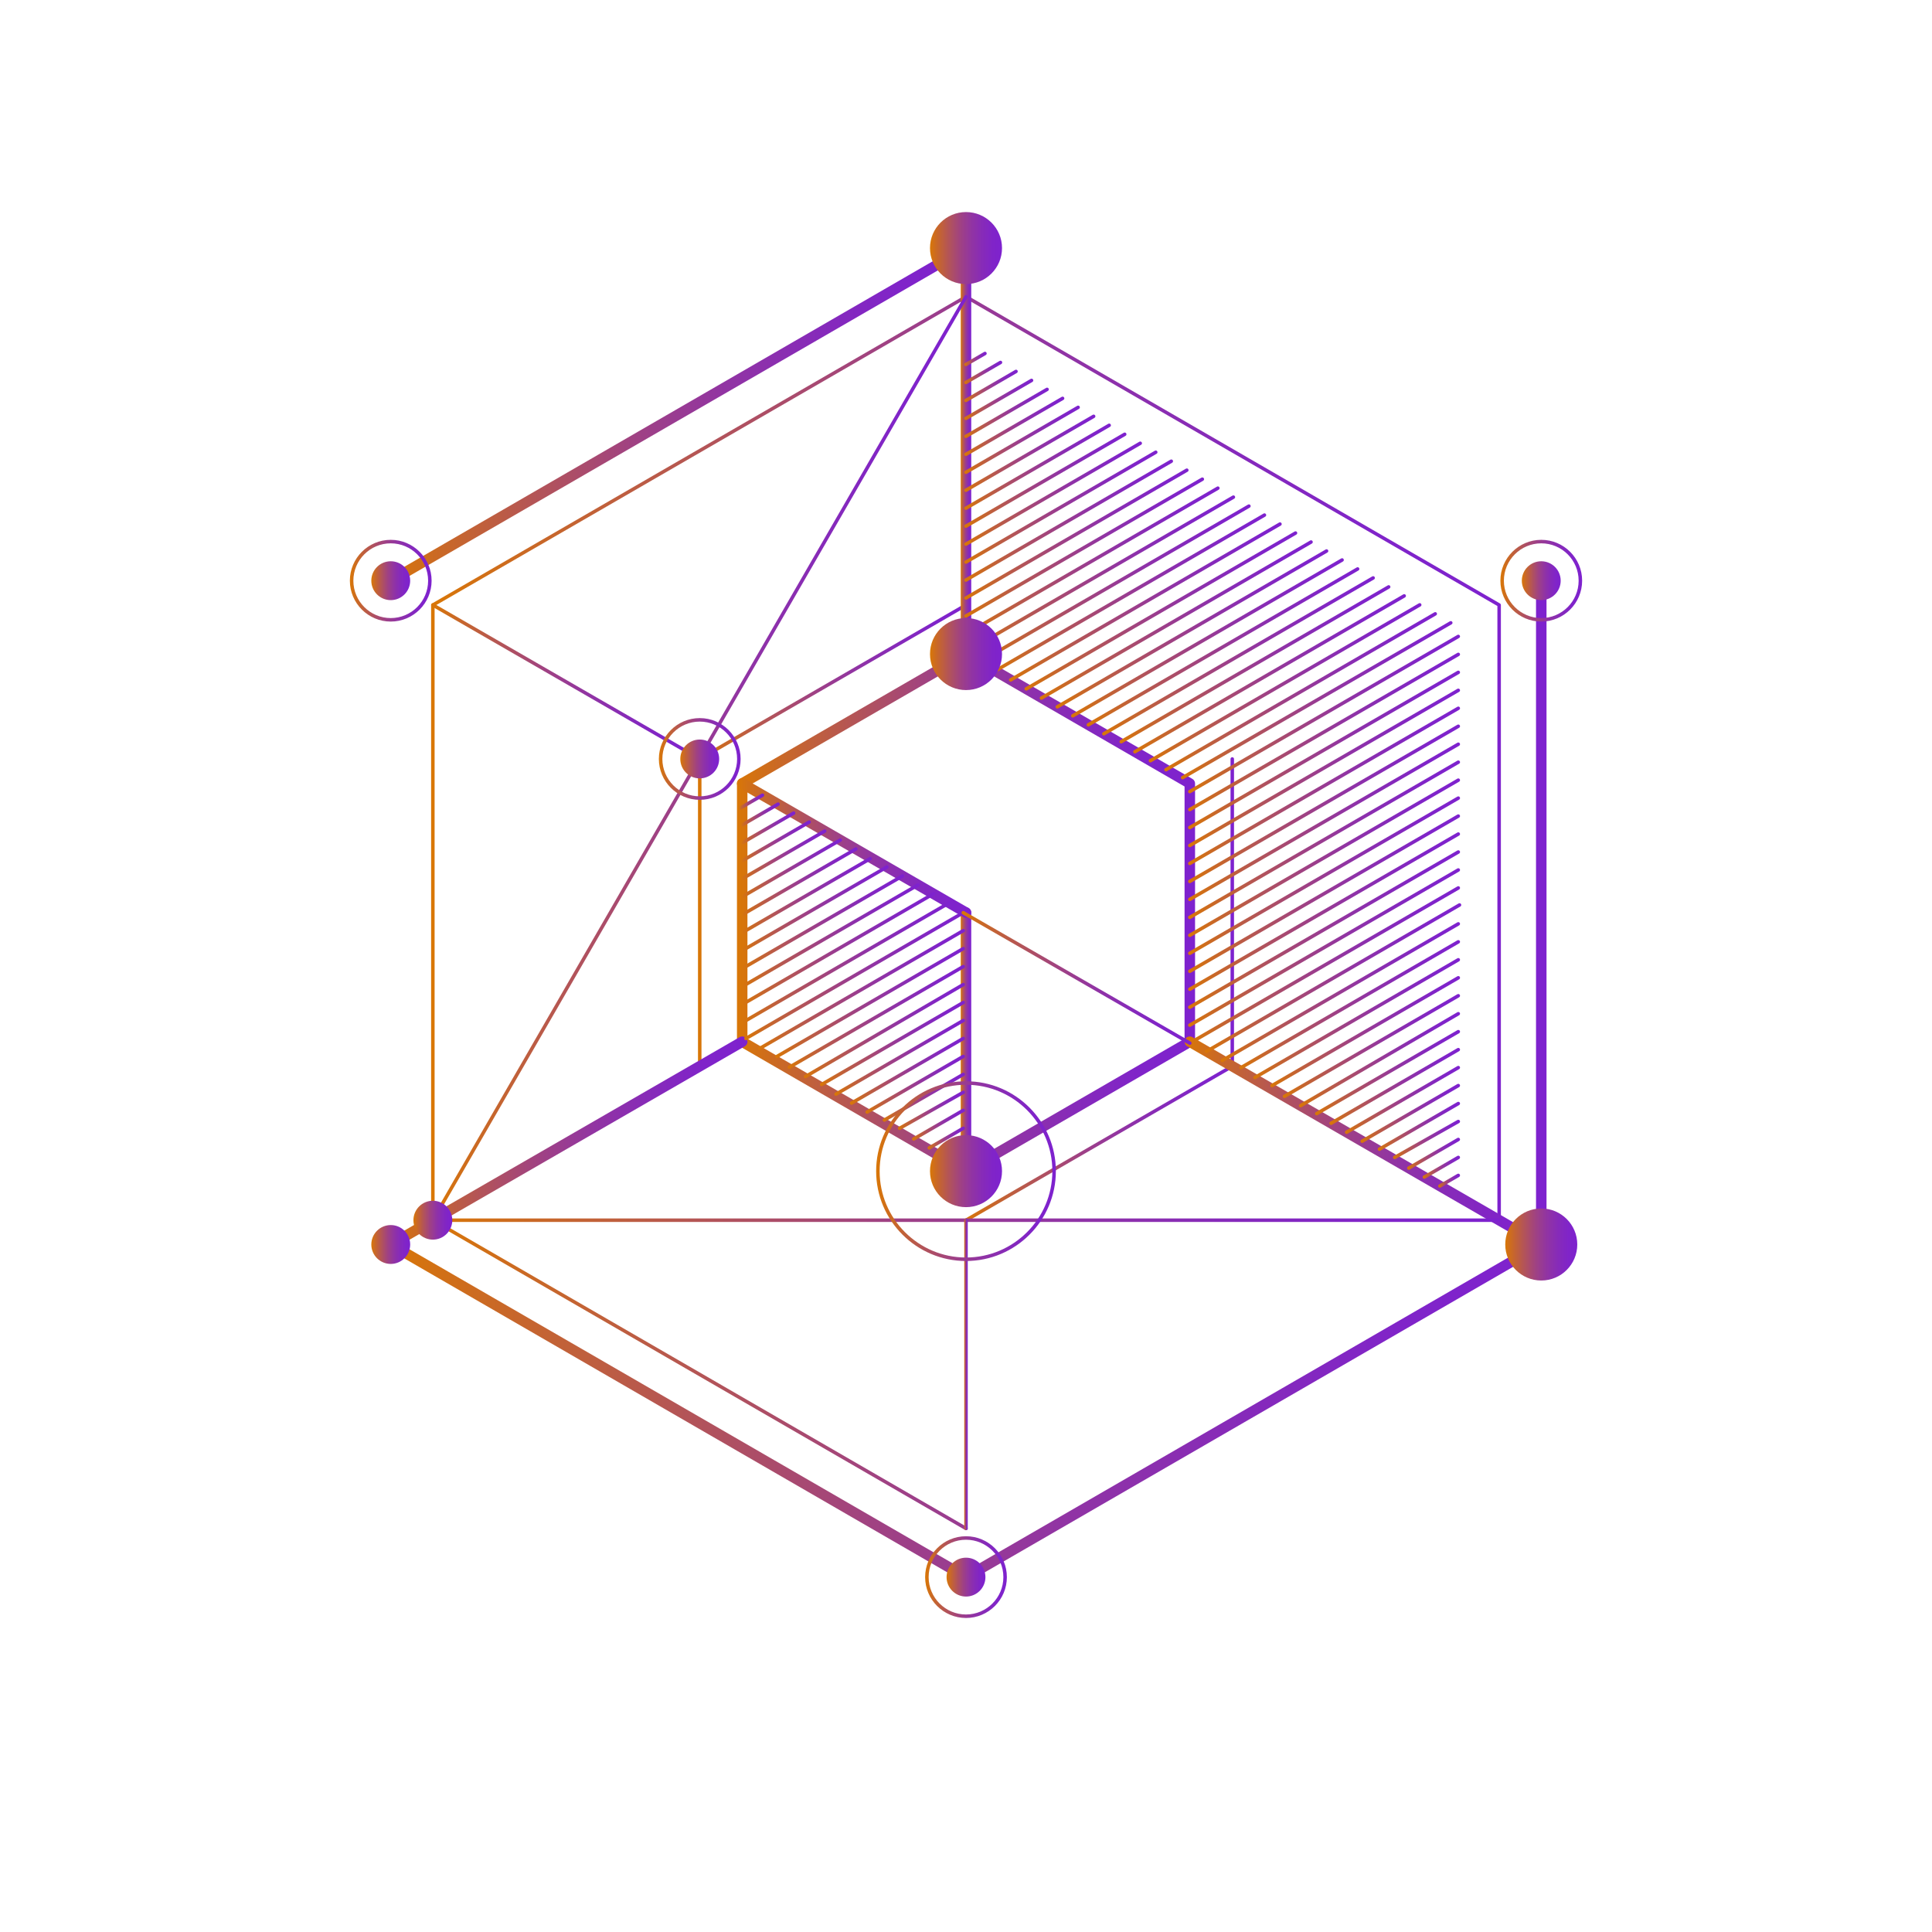 <?xml version="1.0" encoding="UTF-8"?>
<svg id="_Layer_" data-name="&amp;lt;Layer&amp;gt;" xmlns="http://www.w3.org/2000/svg" xmlns:xlink="http://www.w3.org/1999/xlink" viewBox="0 0 4903.86 4903.86">
  <defs>
    <style>
      .cls-1 {
        fill: url(#linear-gradient-118);
      }

      .cls-2 {
        fill: url(#linear-gradient-61);
      }

      .cls-3 {
        fill: url(#linear-gradient-15);
      }

      .cls-4 {
        fill: url(#linear-gradient-13);
      }

      .cls-5 {
        fill: url(#linear-gradient-107);
      }

      .cls-6 {
        fill: url(#linear-gradient-28);
      }

      .cls-7 {
        fill: url(#linear-gradient-65);
      }

      .cls-8 {
        fill: url(#linear-gradient-69);
      }

      .cls-9 {
        fill: url(#linear-gradient-53);
      }

      .cls-10 {
        fill: url(#linear-gradient-42);
      }

      .cls-11 {
        fill: url(#linear-gradient-46);
      }

      .cls-12 {
        fill: url(#linear-gradient-70);
      }

      .cls-13 {
        fill: url(#linear-gradient-60);
      }

      .cls-14 {
        fill: url(#linear-gradient-93);
      }

      .cls-15 {
        fill: url(#linear-gradient-95);
      }

      .cls-16 {
        fill: url(#linear-gradient-2);
      }

      .cls-17 {
        fill: url(#linear-gradient-100);
      }

      .cls-18 {
        fill: url(#linear-gradient-87);
      }

      .cls-19 {
        fill: url(#linear-gradient-64);
      }

      .cls-20 {
        fill: url(#linear-gradient-56);
      }

      .cls-21 {
        fill: url(#linear-gradient-43);
      }

      .cls-22 {
        fill: url(#linear-gradient-25);
      }

      .cls-23 {
        fill: url(#linear-gradient-82);
      }

      .cls-24 {
        fill: url(#linear-gradient-10);
      }

      .cls-25 {
        fill: url(#linear-gradient-12);
      }

      .cls-26 {
        fill: url(#linear-gradient-40);
      }

      .cls-27 {
        fill: url(#linear-gradient-27);
      }

      .cls-28 {
        fill: url(#linear-gradient-68);
      }

      .cls-29 {
        fill: url(#linear-gradient-37);
      }

      .cls-30 {
        fill: url(#linear-gradient-75);
      }

      .cls-31 {
        fill: url(#linear-gradient-55);
      }

      .cls-32 {
        fill: url(#linear-gradient-116);
      }

      .cls-33 {
        fill: url(#linear-gradient-39);
      }

      .cls-34 {
        fill: url(#linear-gradient-89);
      }

      .cls-35 {
        fill: url(#linear-gradient-52);
      }

      .cls-36 {
        fill: url(#linear-gradient-113);
      }

      .cls-37 {
        fill: url(#linear-gradient-58);
      }

      .cls-38 {
        fill: url(#linear-gradient-47);
      }

      .cls-39 {
        fill: url(#linear-gradient-26);
      }

      .cls-40 {
        fill: url(#linear-gradient-74);
      }

      .cls-41 {
        fill: url(#linear-gradient-97);
      }

      .cls-42 {
        fill: url(#linear-gradient-72);
      }

      .cls-43 {
        fill: url(#linear-gradient-4);
      }

      .cls-44 {
        fill: url(#linear-gradient-35);
      }

      .cls-45 {
        fill: url(#linear-gradient-30);
      }

      .cls-46 {
        fill: url(#linear-gradient-76);
      }

      .cls-47 {
        fill: url(#linear-gradient-109);
      }

      .cls-48 {
        fill: url(#linear-gradient-73);
      }

      .cls-49 {
        fill: url(#linear-gradient-71);
      }

      .cls-50 {
        fill: url(#linear-gradient-44);
      }

      .cls-51 {
        fill: url(#linear-gradient-96);
      }

      .cls-52 {
        fill: url(#linear-gradient-49);
      }

      .cls-53 {
        fill: url(#linear-gradient-3);
      }

      .cls-54 {
        fill: url(#linear-gradient-34);
      }

      .cls-55 {
        fill: url(#linear-gradient-5);
      }

      .cls-56 {
        fill: url(#linear-gradient-38);
      }

      .cls-57 {
        fill: url(#linear-gradient-91);
      }

      .cls-58 {
        fill: url(#linear-gradient-22);
      }

      .cls-59 {
        fill: url(#linear-gradient-24);
      }

      .cls-60 {
        fill: url(#linear-gradient-94);
      }

      .cls-61 {
        fill: url(#linear-gradient-54);
      }

      .cls-62 {
        fill: url(#linear-gradient-92);
      }

      .cls-63 {
        fill: url(#linear-gradient-90);
      }

      .cls-64 {
        fill: url(#linear-gradient-33);
      }

      .cls-65 {
        fill: url(#linear-gradient-79);
      }

      .cls-66 {
        fill: url(#linear-gradient-78);
      }

      .cls-67 {
        fill: url(#linear-gradient-51);
      }

      .cls-68 {
        fill: url(#linear-gradient-8);
      }

      .cls-69 {
        fill: url(#linear-gradient-66);
      }

      .cls-70 {
        fill: url(#linear-gradient-57);
      }

      .cls-71 {
        fill: url(#linear-gradient-77);
      }

      .cls-72 {
        fill: url(#linear-gradient-103);
      }

      .cls-73 {
        fill: url(#linear-gradient-110);
      }

      .cls-74 {
        fill: url(#linear-gradient-88);
      }

      .cls-75 {
        fill: url(#linear-gradient-14);
      }

      .cls-76 {
        fill: url(#linear-gradient-62);
      }

      .cls-77 {
        fill: url(#linear-gradient-29);
      }

      .cls-78 {
        fill: url(#linear-gradient-20);
      }

      .cls-79 {
        fill: url(#linear-gradient-106);
      }

      .cls-80 {
        fill: url(#linear-gradient-67);
      }

      .cls-81 {
        fill: url(#linear-gradient-17);
      }

      .cls-82 {
        fill: url(#linear-gradient-50);
      }

      .cls-83 {
        fill: url(#linear-gradient-7);
      }

      .cls-84 {
        fill: url(#linear-gradient-9);
      }

      .cls-85 {
        fill: url(#linear-gradient-104);
      }

      .cls-86 {
        fill: url(#linear-gradient-59);
      }

      .cls-87 {
        fill: url(#linear-gradient-11);
      }

      .cls-88 {
        fill: url(#linear-gradient-120);
      }

      .cls-89 {
        fill: url(#linear-gradient-108);
      }

      .cls-90 {
        fill: url(#linear-gradient-19);
      }

      .cls-91 {
        fill: url(#linear-gradient-101);
      }

      .cls-92 {
        fill: url(#linear-gradient-80);
      }

      .cls-93 {
        fill: url(#linear-gradient-6);
      }

      .cls-94 {
        fill: url(#linear-gradient-83);
      }

      .cls-95 {
        fill: url(#linear-gradient-112);
      }

      .cls-96 {
        fill: url(#linear-gradient-105);
      }

      .cls-97 {
        fill: url(#linear-gradient-36);
      }

      .cls-98 {
        fill: url(#linear-gradient-21);
      }

      .cls-99 {
        fill: url(#linear-gradient-119);
      }

      .cls-100 {
        fill: url(#linear-gradient-45);
      }

      .cls-101 {
        fill: url(#linear-gradient-85);
      }

      .cls-102 {
        fill: url(#linear-gradient-98);
      }

      .cls-103 {
        fill: url(#linear-gradient-81);
      }

      .cls-104 {
        fill: url(#linear-gradient-84);
      }

      .cls-105 {
        fill: url(#linear-gradient-114);
      }

      .cls-106 {
        fill: url(#linear-gradient-117);
      }

      .cls-107 {
        fill: url(#linear-gradient-48);
      }

      .cls-108 {
        fill: url(#linear-gradient-102);
      }

      .cls-109 {
        fill: url(#linear-gradient-32);
      }

      .cls-110 {
        fill: url(#linear-gradient-86);
      }

      .cls-111 {
        fill: url(#linear-gradient-41);
      }

      .cls-112 {
        fill: url(#linear-gradient-16);
      }

      .cls-113 {
        fill: url(#linear-gradient-111);
      }

      .cls-114 {
        fill: url(#linear-gradient);
      }

      .cls-115 {
        fill: url(#linear-gradient-23);
      }

      .cls-116 {
        fill: url(#linear-gradient-31);
      }

      .cls-117 {
        fill: url(#linear-gradient-63);
      }

      .cls-118 {
        fill: url(#linear-gradient-115);
      }

      .cls-119 {
        fill: url(#linear-gradient-99);
      }

      .cls-120 {
        fill: url(#linear-gradient-18);
      }
    </style>
    <linearGradient id="linear-gradient" x1="1094.25" y1="2316.38" x2="3809.6" y2="2316.38" gradientUnits="userSpaceOnUse">
      <stop offset="0" stop-color="#d97706"/>
      <stop offset=".09" stop-color="#ca6925"/>
      <stop offset=".26" stop-color="#b35458"/>
      <stop offset=".42" stop-color="#a04282"/>
      <stop offset=".58" stop-color="#9134a3"/>
      <stop offset=".74" stop-color="#862aba"/>
      <stop offset=".88" stop-color="#8024c9"/>
      <stop offset="1" stop-color="#7e22ce"/>
    </linearGradient>
    <linearGradient id="linear-gradient-2" x1="1771.64" y1="2120.98" x2="2456.37" y2="2120.98" xlink:href="#linear-gradient"/>
    <linearGradient id="linear-gradient-3" x1="2447.49" y1="2511.77" x2="3132.21" y2="2511.77" xlink:href="#linear-gradient"/>
    <linearGradient id="linear-gradient-4" x1="978.48" y1="2738.51" x2="3925.39" y2="2738.51" xlink:href="#linear-gradient"/>
    <linearGradient id="linear-gradient-5" x1="978.47" y1="1051.81" x2="2465.25" y2="1051.81" xlink:href="#linear-gradient"/>
    <linearGradient id="linear-gradient-6" x1="1870.55" y1="2316.38" x2="3033.31" y2="2316.38" xlink:href="#linear-gradient"/>
    <linearGradient id="linear-gradient-7" x1="3006.69" y1="2901.48" x2="3925.39" y2="2901.48" xlink:href="#linear-gradient"/>
    <linearGradient id="linear-gradient-8" x1="978.48" y1="2901.48" x2="1897.2" y2="2901.48" xlink:href="#linear-gradient"/>
    <linearGradient id="linear-gradient-9" x1="2438.62" y1="1144.91" x2="2465.24" y2="1144.91" xlink:href="#linear-gradient"/>
    <linearGradient id="linear-gradient-10" x1="2438.62" y1="2644.47" x2="2465.24" y2="2644.47" xlink:href="#linear-gradient"/>
    <linearGradient id="linear-gradient-11" x1="1870.55" y1="2152.47" x2="2465.25" y2="2152.47" xlink:href="#linear-gradient"/>
    <linearGradient id="linear-gradient-12" x1="3650.4" y1="2996.91" x2="3705.91" y2="2996.91" xlink:href="#linear-gradient"/>
    <linearGradient id="linear-gradient-13" x1="3610.95" y1="2962.74" x2="3705.91" y2="2962.74" xlink:href="#linear-gradient"/>
    <linearGradient id="linear-gradient-14" x1="3571.49" y1="2928.55" x2="3705.91" y2="2928.55" xlink:href="#linear-gradient"/>
    <linearGradient id="linear-gradient-15" x1="3535.63" y1="2892.23" x2="3705.92" y2="2892.23" xlink:href="#linear-gradient"/>
    <linearGradient id="linear-gradient-16" x1="3496.91" y1="2858.93" x2="3705.91" y2="2858.93" xlink:href="#linear-gradient"/>
    <linearGradient id="linear-gradient-17" x1="3453.14" y1="2826.01" x2="3705.91" y2="2826.01" xlink:href="#linear-gradient"/>
    <linearGradient id="linear-gradient-18" x1="3413.67" y1="2791.83" x2="3705.91" y2="2791.83" xlink:href="#linear-gradient"/>
    <linearGradient id="linear-gradient-19" x1="3374.21" y1="2757.64" x2="3705.91" y2="2757.64" xlink:href="#linear-gradient"/>
    <linearGradient id="linear-gradient-20" x1="3337.63" y1="2722.63" x2="3705.91" y2="2722.63" xlink:href="#linear-gradient"/>
    <linearGradient id="linear-gradient-21" x1="3296.8" y1="2689.73" x2="3705.92" y2="2689.73" xlink:href="#linear-gradient"/>
    <linearGradient id="linear-gradient-22" x1="3255.86" y1="2655.11" x2="3705.91" y2="2655.11" xlink:href="#linear-gradient"/>
    <linearGradient id="linear-gradient-23" x1="3224.3" y1="2618.64" x2="3705.91" y2="2618.64" xlink:href="#linear-gradient"/>
    <linearGradient id="linear-gradient-24" x1="3180.88" y1="2585.57" x2="3705.91" y2="2585.57" xlink:href="#linear-gradient"/>
    <linearGradient id="linear-gradient-25" x1="3145.53" y1="2550.21" x2="3705.91" y2="2550.21" xlink:href="#linear-gradient"/>
    <linearGradient id="linear-gradient-26" x1="3098.03" y1="2518.35" x2="3705.91" y2="2518.35" xlink:href="#linear-gradient"/>
    <linearGradient id="linear-gradient-27" x1="3058.07" y1="2482.85" x2="3709.01" y2="2482.85" xlink:href="#linear-gradient"/>
    <linearGradient id="linear-gradient-28" x1="3015.56" y1="2450.73" x2="3705.91" y2="2450.73" xlink:href="#linear-gradient"/>
    <linearGradient id="linear-gradient-29" x1="3015.56" y1="2405.13" x2="3705.91" y2="2405.13" xlink:href="#linear-gradient"/>
    <linearGradient id="linear-gradient-30" x1="3015.56" y1="2359.53" x2="3705.91" y2="2359.53" xlink:href="#linear-gradient"/>
    <linearGradient id="linear-gradient-31" x1="3015.56" y1="2313.94" x2="3705.91" y2="2313.94" xlink:href="#linear-gradient"/>
    <linearGradient id="linear-gradient-32" x1="3015.56" y1="2268.33" x2="3705.91" y2="2268.33" xlink:href="#linear-gradient"/>
    <linearGradient id="linear-gradient-33" x1="3015.56" y1="2222.71" x2="3705.91" y2="2222.71" xlink:href="#linear-gradient"/>
    <linearGradient id="linear-gradient-34" x1="3015.56" y1="2177.11" x2="3705.91" y2="2177.11" xlink:href="#linear-gradient"/>
    <linearGradient id="linear-gradient-35" x1="3015.56" y1="2131.51" x2="3705.91" y2="2131.51" xlink:href="#linear-gradient"/>
    <linearGradient id="linear-gradient-36" x1="3015.56" y1="2085.91" x2="3705.91" y2="2085.91" xlink:href="#linear-gradient"/>
    <linearGradient id="linear-gradient-37" x1="3015.56" y1="2040.32" x2="3705.91" y2="2040.32" xlink:href="#linear-gradient"/>
    <linearGradient id="linear-gradient-38" x1="3015.56" y1="1994.72" x2="3705.91" y2="1994.72" xlink:href="#linear-gradient"/>
    <linearGradient id="linear-gradient-39" x1="3015.56" y1="1949.12" x2="3705.91" y2="1949.12" xlink:href="#linear-gradient"/>
    <linearGradient id="linear-gradient-40" x1="3015.56" y1="1903.52" x2="3705.91" y2="1903.52" xlink:href="#linear-gradient"/>
    <linearGradient id="linear-gradient-41" x1="3015.56" y1="1857.93" x2="3705.91" y2="1857.93" xlink:href="#linear-gradient"/>
    <linearGradient id="linear-gradient-42" x1="3015.56" y1="1812.33" x2="3705.91" y2="1812.33" xlink:href="#linear-gradient"/>
    <linearGradient id="linear-gradient-43" x1="2997.34" y1="1777.32" x2="3686.83" y2="1777.32" xlink:href="#linear-gradient"/>
    <linearGradient id="linear-gradient-44" x1="2955.07" y1="1755.85" x2="3647.43" y2="1755.85" xlink:href="#linear-gradient"/>
    <linearGradient id="linear-gradient-45" x1="2915.66" y1="1733.06" x2="3608.02" y2="1733.06" xlink:href="#linear-gradient"/>
    <linearGradient id="linear-gradient-46" x1="2876.24" y1="1710.28" x2="3568.62" y2="1710.28" xlink:href="#linear-gradient"/>
    <linearGradient id="linear-gradient-47" x1="2841.43" y1="1686.16" x2="3529.2" y2="1686.16" xlink:href="#linear-gradient"/>
    <linearGradient id="linear-gradient-48" x1="2797.42" y1="1664.7" x2="3489.79" y2="1664.7" xlink:href="#linear-gradient"/>
    <linearGradient id="linear-gradient-49" x1="2758" y1="1641.91" x2="3450.38" y2="1641.91" xlink:href="#linear-gradient"/>
    <linearGradient id="linear-gradient-50" x1="2718.6" y1="1619.12" x2="3410.96" y2="1619.12" xlink:href="#linear-gradient"/>
    <linearGradient id="linear-gradient-51" x1="2679.19" y1="1596.33" x2="3371.55" y2="1596.33" xlink:href="#linear-gradient"/>
    <linearGradient id="linear-gradient-52" x1="2638.93" y1="1573.78" x2="3332.15" y2="1573.78" xlink:href="#linear-gradient"/>
    <linearGradient id="linear-gradient-53" x1="2600.35" y1="1550.75" x2="3292.73" y2="1550.75" xlink:href="#linear-gradient"/>
    <linearGradient id="linear-gradient-54" x1="2560.96" y1="1527.97" x2="3253.32" y2="1527.97" xlink:href="#linear-gradient"/>
    <linearGradient id="linear-gradient-55" x1="2521.55" y1="1505.17" x2="3213.92" y2="1505.17" xlink:href="#linear-gradient"/>
    <linearGradient id="linear-gradient-56" x1="2482.13" y1="1482.39" x2="3174.49" y2="1482.39" xlink:href="#linear-gradient"/>
    <linearGradient id="linear-gradient-57" x1="2447.49" y1="1458.22" x2="3135.09" y2="1458.22" xlink:href="#linear-gradient"/>
    <linearGradient id="linear-gradient-58" x1="2447.49" y1="1424.02" x2="3095.68" y2="1424.02" xlink:href="#linear-gradient"/>
    <linearGradient id="linear-gradient-59" x1="2447.49" y1="1389.83" x2="3056.26" y2="1389.83" xlink:href="#linear-gradient"/>
    <linearGradient id="linear-gradient-60" x1="2447.49" y1="1355.64" x2="3016.85" y2="1355.64" xlink:href="#linear-gradient"/>
    <linearGradient id="linear-gradient-61" x1="2447.49" y1="1321.45" x2="2977.45" y2="1321.45" xlink:href="#linear-gradient"/>
    <linearGradient id="linear-gradient-62" x1="2447.49" y1="1287.26" x2="2938.02" y2="1287.26" xlink:href="#linear-gradient"/>
    <linearGradient id="linear-gradient-63" x1="2447.49" y1="1253.06" x2="2898.62" y2="1253.06" xlink:href="#linear-gradient"/>
    <linearGradient id="linear-gradient-64" x1="2447.49" y1="1218.87" x2="2859.22" y2="1218.87" xlink:href="#linear-gradient"/>
    <linearGradient id="linear-gradient-65" x1="2447.49" y1="1184.67" x2="2819.8" y2="1184.67" xlink:href="#linear-gradient"/>
    <linearGradient id="linear-gradient-66" x1="2447.49" y1="1150.48" x2="2780.39" y2="1150.48" xlink:href="#linear-gradient"/>
    <linearGradient id="linear-gradient-67" x1="2447.49" y1="1116.29" x2="2740.97" y2="1116.29" xlink:href="#linear-gradient"/>
    <linearGradient id="linear-gradient-68" x1="2447.49" y1="1082.1" x2="2701.56" y2="1082.1" xlink:href="#linear-gradient"/>
    <linearGradient id="linear-gradient-69" x1="2447.49" y1="1047.9" x2="2662.15" y2="1047.9" xlink:href="#linear-gradient"/>
    <linearGradient id="linear-gradient-70" x1="2447.49" y1="1013.71" x2="2622.73" y2="1013.71" xlink:href="#linear-gradient"/>
    <linearGradient id="linear-gradient-71" x1="2447.49" y1="979.52" x2="2583.32" y2="979.52" xlink:href="#linear-gradient"/>
    <linearGradient id="linear-gradient-72" x1="2447.49" y1="945.33" x2="2543.92" y2="945.33" xlink:href="#linear-gradient"/>
    <linearGradient id="linear-gradient-73" x1="2447.49" y1="911.13" x2="2504.49" y2="911.13" xlink:href="#linear-gradient"/>
    <linearGradient id="linear-gradient-74" x1="2393.88" y1="2922.93" x2="2449.38" y2="2922.93" xlink:href="#linear-gradient"/>
    <linearGradient id="linear-gradient-75" x1="2354.42" y1="2888.75" x2="2449.38" y2="2888.75" xlink:href="#linear-gradient"/>
    <linearGradient id="linear-gradient-76" x1="2314.97" y1="2854.58" x2="2449.38" y2="2854.58" xlink:href="#linear-gradient"/>
    <linearGradient id="linear-gradient-77" x1="2279.1" y1="2818.24" x2="2449.39" y2="2818.24" xlink:href="#linear-gradient"/>
    <linearGradient id="linear-gradient-78" x1="2240.39" y1="2784.96" x2="2449.38" y2="2784.96" xlink:href="#linear-gradient"/>
    <linearGradient id="linear-gradient-79" x1="2196.6" y1="2752.04" x2="2449.38" y2="2752.04" xlink:href="#linear-gradient"/>
    <linearGradient id="linear-gradient-80" x1="2157.14" y1="2717.86" x2="2449.38" y2="2717.86" xlink:href="#linear-gradient"/>
    <linearGradient id="linear-gradient-81" x1="2117.69" y1="2683.67" x2="2449.38" y2="2683.67" xlink:href="#linear-gradient"/>
    <linearGradient id="linear-gradient-82" x1="2081.11" y1="2648.65" x2="2449.38" y2="2648.65" xlink:href="#linear-gradient"/>
    <linearGradient id="linear-gradient-83" x1="2040.28" y1="2615.75" x2="2449.38" y2="2615.75" xlink:href="#linear-gradient"/>
    <linearGradient id="linear-gradient-84" x1="1999.33" y1="2581.11" x2="2449.38" y2="2581.11" xlink:href="#linear-gradient"/>
    <linearGradient id="linear-gradient-85" x1="1967.77" y1="2544.63" x2="2449.38" y2="2544.63" xlink:href="#linear-gradient"/>
    <linearGradient id="linear-gradient-86" x1="1924.33" y1="2511.6" x2="2449.38" y2="2511.6" xlink:href="#linear-gradient"/>
    <linearGradient id="linear-gradient-87" x1="1889" y1="2476.23" x2="2449.38" y2="2476.23" xlink:href="#linear-gradient"/>
    <linearGradient id="linear-gradient-88" x1="1879.42" y1="2443.75" x2="2413.64" y2="2443.75" xlink:href="#linear-gradient"/>
    <linearGradient id="linear-gradient-89" x1="1879.42" y1="2409.13" x2="2373.7" y2="2409.13" xlink:href="#linear-gradient"/>
    <linearGradient id="linear-gradient-90" x1="1879.42" y1="2375.12" x2="2334.64" y2="2375.12" xlink:href="#linear-gradient"/>
    <linearGradient id="linear-gradient-91" x1="1879.42" y1="2340.92" x2="2295.17" y2="2340.92" xlink:href="#linear-gradient"/>
    <linearGradient id="linear-gradient-92" x1="1879.42" y1="2306.71" x2="2255.68" y2="2306.71" xlink:href="#linear-gradient"/>
    <linearGradient id="linear-gradient-93" x1="1879.42" y1="2273.44" x2="2213.02" y2="2273.44" xlink:href="#linear-gradient"/>
    <linearGradient id="linear-gradient-94" x1="1879.42" y1="2238.33" x2="2176.71" y2="2238.33" xlink:href="#linear-gradient"/>
    <linearGradient id="linear-gradient-95" x1="1879.42" y1="2204.15" x2="2137.23" y2="2204.15" xlink:href="#linear-gradient"/>
    <linearGradient id="linear-gradient-96" x1="1879.42" y1="2169.95" x2="2097.74" y2="2169.95" xlink:href="#linear-gradient"/>
    <linearGradient id="linear-gradient-97" x1="1879.42" y1="2135.76" x2="2058.26" y2="2135.76" xlink:href="#linear-gradient"/>
    <linearGradient id="linear-gradient-98" x1="1879.42" y1="2101.57" x2="2018.77" y2="2101.57" xlink:href="#linear-gradient"/>
    <linearGradient id="linear-gradient-99" x1="1879.42" y1="2067.38" x2="1979.28" y2="2067.38" xlink:href="#linear-gradient"/>
    <linearGradient id="linear-gradient-100" x1="1874.94" y1="2034.5" x2="1939.8" y2="2034.5" xlink:href="#linear-gradient"/>
    <linearGradient id="linear-gradient-101" x1="1094.27" y1="1925.15" x2="2456.38" y2="1925.15" xlink:href="#linear-gradient"/>
    <linearGradient id="linear-gradient-102" x1="1094.26" y1="3097.12" y2="3097.12" xlink:href="#linear-gradient"/>
    <linearGradient id="linear-gradient-103" x1="2447.49" y1="3488.36" x2="2456.37" y2="3488.36" xlink:href="#linear-gradient"/>
    <linearGradient id="linear-gradient-104" x1="1094.26" y1="1731.01" x2="1780.53" y2="1731.01" xlink:href="#linear-gradient"/>
    <linearGradient id="linear-gradient-105" x1="2440.51" y1="2482.14" x2="3024.44" y2="2482.14" xlink:href="#linear-gradient"/>
    <linearGradient id="linear-gradient-106" x1="2360.53" y1="629.67" x2="2543.35" y2="629.67" xlink:href="#linear-gradient"/>
    <linearGradient id="linear-gradient-107" x1="2360.53" y1="1660.15" x2="2543.35" y2="1660.15" xlink:href="#linear-gradient"/>
    <linearGradient id="linear-gradient-108" x1="3820.68" y1="3158.81" x2="4003.48" y2="3158.81" xlink:href="#linear-gradient"/>
    <linearGradient id="linear-gradient-109" x1="2360.53" y1="2972.62" x2="2543.35" y2="2972.62" xlink:href="#linear-gradient"/>
    <linearGradient id="linear-gradient-110" x1="3862.75" y1="1473.95" x2="3961.38" y2="1473.95" xlink:href="#linear-gradient"/>
    <linearGradient id="linear-gradient-111" x1="942.49" y1="3158.81" x2="1041.12" y2="3158.81" xlink:href="#linear-gradient"/>
    <linearGradient id="linear-gradient-112" x1="1049.38" y1="3097.12" x2="1148.02" y2="3097.12" xlink:href="#linear-gradient"/>
    <linearGradient id="linear-gradient-113" x1="942.48" y1="1473.95" x2="1041.11" y2="1473.95" xlink:href="#linear-gradient"/>
    <linearGradient id="linear-gradient-114" x1="1726.77" y1="1926.41" x2="1825.4" y2="1926.41" xlink:href="#linear-gradient"/>
    <linearGradient id="linear-gradient-115" x1="2402.6" y1="4003.08" x2="2501.24" y2="4003.08" xlink:href="#linear-gradient"/>
    <linearGradient id="linear-gradient-116" x1="2223.86" y1="2972.61" x2="2680.01" y2="2972.61" xlink:href="#linear-gradient"/>
    <linearGradient id="linear-gradient-117" x1="3808.33" y1="1473.95" x2="4015.81" y2="1473.95" xlink:href="#linear-gradient"/>
    <linearGradient id="linear-gradient-118" x1="888.05" y1="1473.95" x2="1095.53" y2="1473.95" xlink:href="#linear-gradient"/>
    <linearGradient id="linear-gradient-119" x1="1672.35" y1="1926.42" x2="1879.83" y2="1926.42" xlink:href="#linear-gradient"/>
    <linearGradient id="linear-gradient-120" x1="2348.2" y1="4003.08" x2="2555.67" y2="4003.08" xlink:href="#linear-gradient"/>
  </defs>
  <g>
    <path class="cls-114" d="M2451.94,3884.04c-.76,0-1.53-.2-2.23-.61l-1353.23-782.44c-1.37-.81-2.22-2.28-2.22-3.85v-1561.51c0-1.59.84-3.05,2.21-3.84l1353.24-782.45c1.38-.8,3.07-.8,4.45,0l1353.23,782.45c1.37.79,2.21,2.26,2.21,3.84v1561.51c0,2.45-1.98,4.43-4.43,4.43s-4.44-1.98-4.44-4.43v-1558.96l-1348.79-779.89-1348.81,779.89v1556.37s1351.03,781.2,1351.03,781.2c2.12,1.22,2.85,3.94,1.61,6.07-.82,1.42-2.31,2.21-3.83,2.21Z"/>
    <path class="cls-16" d="M1776.08,2710.78c-2.44,0-4.44-1.99-4.44-4.43v-779.94c0-1.6.85-3.05,2.22-3.85l675.84-390.78c2.12-1.23,4.84-.5,6.06,1.62,1.23,2.12.51,4.84-1.61,6.07l-673.63,389.5v777.38c0,2.43-1.99,4.43-4.45,4.43Z"/>
    <path class="cls-53" d="M2451.94,3101.57c-1.53,0-3.02-.79-3.84-2.21-1.23-2.11-.51-4.83,1.61-6.07l673.64-389.5v-777.37c0-2.46,1.98-4.44,4.43-4.44s4.44,1.98,4.44,4.44v779.94c0,1.59-.84,3.04-2.21,3.84l-675.84,390.77c-.69.42-1.48.61-2.22.61Z"/>
    <path class="cls-43" d="M2451.94,4016.39c-2.31,0-4.61-.58-6.67-1.77l-1460.14-844.29c-6.36-3.68-8.53-11.83-4.87-18.2,3.68-6.35,11.83-8.53,18.2-4.85l1453.48,840.42,1446.83-836.58v-1677.17c0-7.34,5.95-13.31,13.3-13.31s13.33,5.97,13.33,13.31v1684.86c0,4.76-2.53,9.14-6.66,11.52l-1460.14,844.29c-2.07,1.2-4.37,1.77-6.66,1.77Z"/>
    <path class="cls-55" d="M991.81,1487.27c-4.6,0-9.08-2.38-11.56-6.65-3.67-6.36-1.5-14.51,4.87-18.19l1460.14-844.28c6.37-3.69,14.51-1.51,18.2,4.85,3.68,6.37,1.5,14.51-4.86,18.2l-1460.15,844.28c-2.1,1.22-4.39,1.79-6.64,1.79Z"/>
    <path class="cls-93" d="M2451.94,2985.92c-2.31,0-4.61-.59-6.67-1.77l-568.06-328.48c-4.11-2.4-6.64-6.77-6.64-11.5v-655.56c0-4.75,2.53-9.14,6.63-11.51l568.07-328.46c4.13-2.38,9.21-2.38,13.34,0l568.05,328.46c4.12,2.37,6.66,6.77,6.66,11.51v655.56c0,4.73-2.53,9.11-6.66,11.5l-568.05,328.48c-2.07,1.18-4.37,1.77-6.66,1.77ZM1897.19,2636.48l554.75,320.76,554.75-320.76v-640.19l-554.75-320.75-554.76,320.75v640.19Z"/>
    <path class="cls-83" d="M3912.06,3172.13c-2.25,0-4.54-.59-6.64-1.79l-892.08-514.67c-6.35-3.67-8.55-11.81-4.87-18.18,3.67-6.35,11.81-8.55,18.18-4.88l892.06,514.66c6.37,3.68,8.57,11.83,4.9,18.2-2.47,4.27-6.96,6.67-11.56,6.67Z"/>
    <path class="cls-68" d="M991.82,3172.13c-4.6,0-9.09-2.4-11.56-6.67-3.67-6.37-1.49-14.51,4.88-18.2l892.08-514.66c6.37-3.67,14.5-1.49,18.19,4.88,3.67,6.37,1.49,14.51-4.88,18.18l-892.08,514.67c-2.1,1.2-4.38,1.79-6.63,1.79Z"/>
    <path class="cls-84" d="M2451.94,1673.46c-7.36,0-13.32-5.96-13.32-13.31V629.67c0-7.35,5.96-13.3,13.32-13.3s13.3,5.96,13.3,13.3v1030.48c0,7.36-5.96,13.31-13.3,13.31Z"/>
    <path class="cls-24" d="M2451.94,2985.92c-7.36,0-13.32-5.95-13.32-13.3v-656.28c0-7.35,5.96-13.32,13.32-13.32s13.3,5.97,13.3,13.32v656.28c0,7.35-5.96,13.3-13.3,13.3Z"/>
    <path class="cls-87" d="M2451.92,2329.65c-2.26,0-4.54-.57-6.65-1.78l-568.06-327.73c-6.37-3.67-8.56-11.82-4.87-18.19,3.68-6.37,11.82-8.56,18.19-4.87l568.07,327.73c6.36,3.67,8.55,11.81,4.87,18.19-2.46,4.26-6.94,6.66-11.54,6.66Z"/>
    <g>
      <path class="cls-25" d="M3654.84,3014.85c-1.54,0-3.02-.79-3.84-2.21-1.25-2.11-.52-4.83,1.62-6.08l46.61-26.98c2.13-1.22,4.85-.49,6.08,1.62,1.22,2.13.49,4.83-1.62,6.07l-46.63,26.98c-.71.41-1.47.61-2.23.61Z"/>
      <path class="cls-4" d="M3615.38,2992.09c-1.52,0-3.01-.81-3.84-2.23-1.22-2.11-.49-4.81,1.62-6.06l86.08-49.82c2.13-1.22,4.85-.49,6.08,1.64,1.22,2.11.49,4.81-1.62,6.05l-86.11,49.82c-.68.41-1.45.61-2.21.61Z"/>
      <path class="cls-75" d="M3575.95,2969.32c-1.54,0-3.02-.78-3.85-2.2-1.23-2.15-.51-4.85,1.61-6.06l125.54-72.68c2.13-1.23,4.85-.49,6.08,1.62,1.22,2.13.49,4.85-1.62,6.06l-125.54,72.68c-.69.41-1.47.58-2.21.58Z"/>
      <path class="cls-3" d="M3540.06,2942.27c-1.54,0-3.04-.83-3.87-2.26-1.18-2.15-.44-4.83,1.69-6.05l161.39-91.2c2.16-1.18,4.87-.44,6.08,1.69,1.18,2.13.44,4.85-1.69,6.05l-161.41,91.2c-.71.39-1.45.57-2.2.57Z"/>
      <path class="cls-112" d="M3501.36,2921.27c-1.54,0-3.02-.78-3.84-2.2-1.25-2.13-.52-4.85,1.61-6.07l200.12-115.83c2.13-1.22,4.85-.49,6.08,1.62,1.22,2.13.49,4.85-1.62,6.06l-200.13,115.83c-.69.41-1.45.57-2.21.57Z"/>
      <path class="cls-81" d="M3457.58,2901.03c-1.54,0-3.04-.78-3.85-2.2-1.22-2.13-.49-4.85,1.62-6.07l243.89-141.19c2.13-1.22,4.85-.49,6.08,1.64,1.22,2.11.49,4.83-1.62,6.05l-243.91,141.15c-.71.42-1.47.61-2.21.61Z"/>
      <path class="cls-120" d="M3418.12,2878.27c-1.54,0-3.02-.8-3.85-2.23-1.23-2.13-.49-4.81,1.62-6.06l283.36-163.98c2.13-1.23,4.85-.51,6.08,1.62,1.22,2.11.49,4.83-1.62,6.05l-283.35,164c-.71.41-1.49.61-2.23.61Z"/>
      <path class="cls-90" d="M3378.67,2855.5c-1.55,0-3.04-.78-3.85-2.21-1.23-2.13-.52-4.83,1.61-6.07l322.82-186.82c2.13-1.25,4.85-.51,6.08,1.61,1.22,2.13.49,4.85-1.62,6.06l-322.82,186.84c-.71.41-1.47.59-2.21.59Z"/>
      <path class="cls-78" d="M3342.08,2831.07c-1.52,0-3.01-.79-3.85-2.21-1.22-2.13-.49-4.85,1.64-6.05l359.38-208.01c2.13-1.23,4.85-.51,6.08,1.61,1.22,2.13.49,4.85-1.62,6.07l-359.4,208.01c-.69.41-1.47.59-2.23.59Z"/>
      <path class="cls-98" d="M3301.26,2810.84c-1.52,0-3.02-.78-3.83-2.2-1.27-2.11-.52-4.85,1.6-6.06l400.21-233.36c2.11-1.23,4.83-.52,6.08,1.59,1.22,2.11.51,4.85-1.61,6.07l-400.23,233.36c-.71.41-1.47.61-2.23.61Z"/>
      <path class="cls-58" d="M3260.29,2787.21c-1.52,0-3.02-.79-3.85-2.21-1.2-2.11-.49-4.83,1.62-6.05l441.18-255.34c2.13-1.23,4.85-.51,6.08,1.6,1.22,2.13.49,4.85-1.62,6.07l-441.2,255.36c-.69.41-1.45.57-2.21.57Z"/>
      <path class="cls-115" d="M3228.75,2759.87c-1.54,0-3.02-.79-3.85-2.21-1.23-2.11-.51-4.83,1.64-6.08l472.71-273.57c2.13-1.23,4.85-.51,6.08,1.61,1.22,2.13.49,4.85-1.62,6.08l-472.74,273.57c-.69.42-1.45.61-2.21.61Z"/>
      <path class="cls-59" d="M3185.31,2739.41c-1.52,0-3.02-.79-3.83-2.21-1.23-2.13-.51-4.85,1.62-6.07l516.14-298.81c2.13-1.23,4.85-.51,6.08,1.6,1.22,2.14.49,4.86-1.62,6.1l-516.18,298.77c-.69.41-1.45.61-2.21.61Z"/>
      <path class="cls-22" d="M3149.99,2714.28c-1.54,0-3.04-.79-3.85-2.21-1.23-2.13-.51-4.83,1.61-6.06l551.5-319.25c2.13-1.24,4.85-.52,6.08,1.61,1.22,2.13.49,4.84-1.62,6.05l-551.5,319.26c-.71.41-1.47.61-2.21.61Z"/>
      <path class="cls-39" d="M3102.48,2696.16c-1.54,0-3.02-.81-3.83-2.23-1.25-2.11-.52-4.81,1.6-6.06l599-346.74c2.13-1.23,4.85-.51,6.08,1.61,1.22,2.13.49,4.84-1.62,6.07l-599.01,346.74c-.69.41-1.45.61-2.21.61Z"/>
      <path class="cls-27" d="M3062.54,2673.12c-1.55,0-3.04-.81-3.85-2.23-1.25-2.13-.52-4.81,1.61-6.06l642.06-371.65c2.11-1.22,4.85-.5,6.05,1.62,1.25,2.12.52,4.83-1.6,6.06l-642.04,371.65c-.71.41-1.47.61-2.21.61Z"/>
      <path class="cls-6" d="M3020,2652.12c-1.52,0-3.02-.79-3.84-2.21-1.23-2.11-.51-4.85,1.61-6.07l681.49-393.9c2.11-1.23,4.83-.51,6.07,1.63,1.22,2.11.49,4.84-1.62,6.07l-681.47,393.91c-.69.39-1.47.57-2.23.57Z"/>
      <path class="cls-77" d="M3020,2606.52c-1.52,0-3.02-.78-3.84-2.21-1.23-2.11-.51-4.83,1.61-6.07l681.49-393.9c2.11-1.23,4.83-.51,6.07,1.63,1.22,2.11.49,4.84-1.62,6.06l-681.47,393.91c-.69.39-1.47.57-2.23.57Z"/>
      <path class="cls-45" d="M3020,2560.92c-1.52,0-3.02-.78-3.84-2.21-1.23-2.11-.51-4.85,1.61-6.06l681.49-393.9c2.11-1.23,4.83-.51,6.07,1.64,1.22,2.11.49,4.83-1.62,6.06l-681.47,393.9c-.69.39-1.47.57-2.23.57Z"/>
      <path class="cls-116" d="M3020,2515.33c-1.52,0-3.02-.79-3.84-2.21-1.23-2.11-.51-4.85,1.61-6.07l681.49-393.9c2.11-1.23,4.83-.51,6.07,1.64,1.22,2.11.49,4.83-1.62,6.06l-681.47,393.91c-.69.41-1.47.57-2.23.57Z"/>
      <path class="cls-109" d="M3020,2469.72c-1.52,0-3.02-.8-3.84-2.22-1.23-2.11-.51-4.86,1.61-6.07l681.49-393.88c2.11-1.23,4.83-.5,6.07,1.62,1.22,2.13.49,4.84-1.62,6.06l-681.47,393.91c-.69.39-1.47.57-2.23.57Z"/>
      <path class="cls-64" d="M3020,2424.06c-1.52,0-3.02-.79-3.84-2.22-1.23-2.11-.51-4.82,1.61-6.05l681.49-393.84c2.11-1.23,4.83-.51,6.07,1.62,1.22,2.12.49,4.84-1.62,6.06l-681.47,393.85c-.69.41-1.47.58-2.23.58Z"/>
      <path class="cls-54" d="M3020,2378.46c-1.52,0-3.02-.8-3.84-2.22-1.23-2.11-.51-4.82,1.61-6.06l681.49-393.82c2.11-1.22,4.83-.51,6.07,1.62,1.22,2.12.49,4.84-1.62,6.07l-681.47,393.84c-.69.39-1.47.58-2.23.58Z"/>
      <path class="cls-44" d="M3020,2332.86c-1.52,0-3.02-.79-3.84-2.21-1.23-2.12-.51-4.85,1.61-6.06l681.49-393.83c2.11-1.22,4.83-.51,6.07,1.62,1.22,2.13.49,4.84-1.62,6.06l-681.47,393.83c-.69.4-1.47.59-2.23.59Z"/>
      <path class="cls-97" d="M3020,2287.27c-1.52,0-3.02-.79-3.84-2.21-1.23-2.12-.51-4.85,1.61-6.07l681.49-393.82c2.11-1.23,4.83-.51,6.07,1.62,1.22,2.12.49,4.84-1.62,6.06l-681.47,393.84c-.69.4-1.47.59-2.23.59Z"/>
      <path class="cls-29" d="M3020,2241.68c-1.52,0-3.02-.79-3.84-2.22-1.23-2.12-.51-4.84,1.61-6.07l681.49-393.82c2.11-1.23,4.83-.51,6.07,1.62,1.22,2.12.49,4.85-1.62,6.06l-681.47,393.84c-.69.41-1.47.6-2.23.6Z"/>
      <path class="cls-56" d="M3020,2196.08c-1.52,0-3.02-.79-3.84-2.22-1.23-2.12-.51-4.84,1.61-6.06l681.49-393.84c2.11-1.23,4.83-.51,6.07,1.62,1.22,2.12.49,4.84-1.62,6.07l-681.47,393.83c-.69.4-1.47.59-2.23.59Z"/>
      <path class="cls-33" d="M3020,2150.48c-1.52,0-3.02-.79-3.84-2.23-1.23-2.11-.51-4.82,1.61-6.06l681.49-393.84c2.11-1.22,4.83-.5,6.07,1.63,1.22,2.13.49,4.84-1.62,6.07l-681.47,393.82c-.69.4-1.47.6-2.23.6Z"/>
      <path class="cls-26" d="M3020,2104.88c-1.52,0-3.02-.79-3.84-2.23-1.23-2.11-.51-4.83,1.61-6.06l681.49-393.84c2.11-1.22,4.83-.5,6.07,1.64,1.22,2.13.49,4.83-1.62,6.06l-681.47,393.82c-.69.4-1.47.6-2.23.6Z"/>
      <path class="cls-111" d="M3020,2059.28c-1.52,0-3.02-.79-3.84-2.23-1.23-2.11-.51-4.83,1.61-6.06l681.49-393.83c2.11-1.23,4.83-.49,6.07,1.63,1.22,2.12.49,4.83-1.62,6.06l-681.47,393.82c-.69.41-1.47.6-2.23.6Z"/>
      <path class="cls-10" d="M3020,2013.68c-1.52,0-3.02-.79-3.84-2.22-1.23-2.12-.51-4.83,1.61-6.06l681.49-393.83c2.11-1.23,4.83-.51,6.07,1.62,1.22,2.12.49,4.83-1.62,6.07l-681.47,393.82c-.69.41-1.47.6-2.23.6Z"/>
      <path class="cls-21" d="M3001.77,1978.24c-1.52,0-3.02-.79-3.83-2.21-1.22-2.13-.49-4.85,1.62-6.08l680.61-392.94c2.11-1.23,4.83-.5,6.07,1.62,1.23,2.12.49,4.84-1.62,6.07l-680.61,392.95c-.71.4-1.47.59-2.23.59Z"/>
      <path class="cls-50" d="M2959.5,1958.08c-1.52,0-3.01-.79-3.82-2.21-1.25-2.13-.52-4.85,1.61-6.07l683.48-395.57c2.11-1.23,4.85-.51,6.05,1.62,1.25,2.12.52,4.84-1.61,6.07l-683.48,395.56c-.69.41-1.45.61-2.23.61Z"/>
      <path class="cls-100" d="M2920.1,1935.29c-1.54,0-3.04-.79-3.85-2.2-1.22-2.13-.49-4.84,1.62-6.07l683.5-395.57c2.11-1.23,4.82-.51,6.05,1.62,1.23,2.12.51,4.84-1.62,6.06l-683.49,395.56c-.71.41-1.47.6-2.21.6Z"/>
      <path class="cls-11" d="M2880.7,1912.5c-1.55,0-3.04-.8-3.85-2.23-1.25-2.11-.52-4.83,1.61-6.06l683.5-395.57c2.11-1.23,4.83-.5,6.05,1.63,1.25,2.12.52,4.82-1.61,6.06l-683.49,395.56c-.71.41-1.47.61-2.21.61Z"/>
      <path class="cls-38" d="M2845.88,1887.05c-1.54,0-3.02-.8-3.85-2.23-1.23-2.11-.51-4.83,1.62-6.06l678.89-392.9c2.13-1.23,4.83-.51,6.07,1.62,1.22,2.12.49,4.83-1.62,6.06l-678.89,392.9c-.71.41-1.47.61-2.21.61Z"/>
      <path class="cls-107" d="M2801.86,1866.93c-1.54,0-3.02-.79-3.83-2.22-1.23-2.13-.51-4.83,1.6-6.06l683.49-395.57c2.13-1.23,4.85-.51,6.07,1.62,1.25,2.12.52,4.83-1.61,6.06l-683.48,395.57c-.71.41-1.47.61-2.23.61Z"/>
      <path class="cls-52" d="M2762.44,1844.14c-1.52,0-3.01-.8-3.85-2.23-1.22-2.11-.49-4.83,1.64-6.06l683.49-395.56c2.13-1.23,4.83-.52,6.06,1.61,1.23,2.12.51,4.83-1.62,6.06l-683.5,395.56c-.69.41-1.47.61-2.21.61Z"/>
      <path class="cls-82" d="M2723.04,1821.34c-1.54,0-3.02-.78-3.83-2.21-1.25-2.13-.52-4.83,1.61-6.07l683.48-395.56c2.13-1.24,4.85-.52,6.07,1.61,1.23,2.12.51,4.83-1.6,6.06l-683.5,395.57c-.69.41-1.45.59-2.21.59Z"/>
      <path class="cls-67" d="M2683.63,1798.55c-1.52,0-3.01-.79-3.84-2.2-1.23-2.12-.51-4.85,1.62-6.07l683.49-395.56c2.11-1.23,4.82-.51,6.05,1.62,1.23,2.12.51,4.84-1.62,6.06l-683.47,395.57c-.69.41-1.47.59-2.23.59Z"/>
      <path class="cls-35" d="M2643.37,1776.25c-1.52,0-3.01-.79-3.83-2.21-1.23-2.13-.51-4.83,1.62-6.06l684.33-396.05c2.11-1.23,4.83-.51,6.07,1.62,1.23,2.12.49,4.84-1.62,6.07l-684.33,396.05c-.69.41-1.45.59-2.23.59Z"/>
      <path class="cls-9" d="M2604.8,1752.97c-1.52,0-3.01-.79-3.85-2.2-1.22-2.12-.51-4.85,1.64-6.07l683.49-395.56c2.13-1.23,4.83-.51,6.07,1.61,1.23,2.13.49,4.85-1.62,6.07l-683.49,395.56c-.69.41-1.47.59-2.23.59Z"/>
      <path class="cls-61" d="M2565.38,1730.19c-1.52,0-3.02-.79-3.83-2.21-1.22-2.12-.49-4.83,1.62-6.06l683.47-395.57c2.13-1.23,4.85-.51,6.08,1.6,1.23,2.15.51,4.86-1.6,6.07l-683.5,395.56c-.71.41-1.45.6-2.23.6Z"/>
      <path class="cls-31" d="M2525.97,1707.39c-1.52,0-3.01-.79-3.82-2.2-1.23-2.12-.51-4.83,1.6-6.06l683.48-395.58c2.13-1.23,4.85-.49,6.07,1.62,1.25,2.13.52,4.84-1.61,6.06l-683.5,395.57c-.69.4-1.45.58-2.23.58Z"/>
      <path class="cls-20" d="M2486.57,1684.61c-1.52,0-3.02-.8-3.85-2.22-1.22-2.12-.49-4.83,1.62-6.06l683.48-395.56c2.13-1.23,4.83-.51,6.08,1.61,1.2,2.13.49,4.84-1.64,6.06l-683.48,395.56c-.69.42-1.47.61-2.21.61Z"/>
      <path class="cls-70" d="M2451.94,1659.05c-1.53,0-3.02-.79-3.84-2.21-1.23-2.12-.51-4.84,1.61-6.07l678.7-392.79c2.13-1.23,4.87-.51,6.06,1.61,1.25,2.13.52,4.84-1.6,6.06l-678.71,392.81c-.69.41-1.48.59-2.22.59Z"/>
      <path class="cls-37" d="M2451.94,1613.45c-1.53,0-3.02-.79-3.84-2.2-1.23-2.12-.51-4.84,1.61-6.07l639.32-369.98c2.11-1.23,4.82-.51,6.05,1.61,1.23,2.13.51,4.84-1.62,6.06l-639.3,369.99c-.69.41-1.48.59-2.22.59Z"/>
      <path class="cls-86" d="M2451.94,1567.86c-1.53,0-3.02-.79-3.84-2.21-1.23-2.12-.51-4.84,1.61-6.06l599.89-347.19c2.13-1.22,4.83-.5,6.07,1.62,1.23,2.13.51,4.83-1.61,6.06l-599.9,347.18c-.69.41-1.48.6-2.22.6Z"/>
      <path class="cls-13" d="M2451.94,1522.26c-1.53,0-3.02-.79-3.84-2.21-1.23-2.12-.51-4.83,1.61-6.06l560.48-324.38c2.13-1.23,4.83-.51,6.07,1.61,1.23,2.13.51,4.83-1.61,6.07l-560.48,324.38c-.69.41-1.48.59-2.22.59Z"/>
      <path class="cls-2" d="M2451.94,1476.67c-1.53,0-3.02-.8-3.84-2.22-1.23-2.12-.51-4.83,1.61-6.06l521.06-301.58c2.11-1.23,4.85-.51,6.07,1.62,1.25,2.13.52,4.84-1.61,6.06l-521.07,301.58c-.69.41-1.48.6-2.22.6Z"/>
      <path class="cls-76" d="M2451.94,1431.08c-1.53,0-3.02-.79-3.84-2.21-1.23-2.12-.51-4.83,1.61-6.07l481.66-278.77c2.11-1.23,4.85-.5,6.06,1.62,1.22,2.12.49,4.84-1.64,6.07l-481.64,278.76c-.69.41-1.48.6-2.22.6Z"/>
      <path class="cls-117" d="M2451.94,1385.48c-1.53,0-3.02-.79-3.84-2.21-1.23-2.12-.51-4.83,1.61-6.06l442.25-255.95c2.11-1.23,4.85-.49,6.07,1.61,1.23,2.12.51,4.84-1.62,6.07l-442.24,255.94c-.69.41-1.48.6-2.22.6Z"/>
      <path class="cls-19" d="M2451.94,1339.88c-1.53,0-3.02-.8-3.84-2.22-1.23-2.12-.51-4.83,1.61-6.06l402.85-233.14c2.11-1.24,4.83-.49,6.05,1.63,1.25,2.12.52,4.83-1.6,6.06l-402.84,233.14c-.69.41-1.48.6-2.22.6Z"/>
      <path class="cls-7" d="M2451.94,1294.28c-1.53,0-3.02-.8-3.84-2.22-1.23-2.13-.51-4.83,1.61-6.06l363.42-210.33c2.11-1.25,4.83-.51,6.08,1.61,1.22,2.12.49,4.83-1.64,6.07l-363.41,210.34c-.69.41-1.48.59-2.22.59Z"/>
      <path class="cls-69" d="M2451.94,1248.67c-1.53,0-3.02-.79-3.84-2.21-1.23-2.14-.51-4.84,1.61-6.07l324-187.51c2.13-1.23,4.85-.51,6.07,1.62,1.25,2.12.52,4.83-1.61,6.06l-324.01,187.52c-.69.41-1.48.59-2.22.59Z"/>
      <path class="cls-80" d="M2451.94,1203.08c-1.53,0-3.02-.79-3.84-2.2-1.23-2.13-.51-4.85,1.61-6.07l284.6-164.71c2.13-1.23,4.83-.51,6.06,1.62,1.22,2.12.49,4.83-1.64,6.06l-284.58,164.72c-.69.4-1.48.59-2.22.59Z"/>
      <path class="cls-28" d="M2451.94,1157.49c-1.53,0-3.02-.79-3.84-2.21-1.23-2.13-.51-4.85,1.61-6.07l245.19-141.9c2.11-1.24,4.85-.51,6.06,1.61,1.23,2.12.51,4.83-1.62,6.06l-245.18,141.9c-.69.41-1.48.6-2.22.6Z"/>
      <path class="cls-8" d="M2451.94,1111.89c-1.53,0-3.02-.79-3.84-2.21-1.23-2.13-.51-4.85,1.61-6.06l205.79-119.1c2.11-1.24,4.83-.52,6.07,1.61,1.22,2.12.49,4.83-1.64,6.07l-205.77,119.09c-.69.41-1.48.6-2.22.6Z"/>
      <path class="cls-12" d="M2451.94,1066.29c-1.53,0-3.02-.79-3.84-2.21-1.23-2.13-.51-4.84,1.61-6.06l166.36-96.29c2.13-1.23,4.83-.51,6.06,1.62,1.23,2.12.51,4.84-1.6,6.07l-166.37,96.27c-.69.4-1.48.6-2.22.6Z"/>
      <path class="cls-49" d="M2451.94,1020.7c-1.53,0-3.02-.8-3.84-2.22-1.23-2.13-.51-4.84,1.61-6.06l126.96-73.48c2.11-1.23,4.82-.51,6.07,1.62,1.22,2.12.49,4.84-1.62,6.07l-126.95,73.47c-.69.41-1.48.61-2.22.61Z"/>
      <path class="cls-42" d="M2451.94,975.1c-1.53,0-3.02-.79-3.84-2.22-1.23-2.12-.51-4.83,1.61-6.06l87.55-50.67c2.13-1.24,4.83-.51,6.07,1.61,1.23,2.12.51,4.84-1.6,6.07l-87.56,50.65c-.69.41-1.48.61-2.22.61Z"/>
      <path class="cls-48" d="M2451.94,929.49c-1.53,0-3.02-.79-3.84-2.21-1.23-2.13-.51-4.84,1.61-6.06l48.13-27.85c2.13-1.23,4.85-.5,6.05,1.62,1.23,2.13.51,4.84-1.61,6.07l-48.12,27.83c-.69.41-1.48.61-2.22.61Z"/>
    </g>
    <g>
      <path class="cls-40" d="M2398.32,2940.86c-1.53,0-3.02-.78-3.84-2.21-1.23-2.13-.51-4.83,1.6-6.07l46.65-26.98c2.11-1.23,4.83-.51,6.06,1.62,1.23,2.13.5,4.83-1.62,6.05l-46.63,27c-.69.39-1.46.59-2.21.59Z"/>
      <path class="cls-30" d="M2358.86,2918.09c-1.54,0-3.02-.78-3.85-2.2-1.22-2.13-.5-4.85,1.61-6.07l86.1-49.82c2.11-1.23,4.83-.51,6.06,1.62,1.23,2.13.5,4.82-1.62,6.05l-86.09,49.84c-.7.39-1.47.57-2.21.57Z"/>
      <path class="cls-46" d="M2319.42,2895.35c-1.54,0-3.03-.79-3.85-2.21-1.23-2.13-.5-4.85,1.62-6.07l125.54-72.66c2.11-1.23,4.83-.51,6.06,1.62,1.23,2.13.5,4.83-1.62,6.05l-125.54,72.66c-.7.41-1.46.61-2.21.61Z"/>
      <path class="cls-71" d="M2283.55,2868.27c-1.55,0-3.06-.79-3.87-2.25-1.21-2.15-.46-4.83,1.67-6.05l161.41-91.18c2.14-1.2,4.85-.46,6.05,1.67,1.21,2.15.45,4.85-1.68,6.05l-161.4,91.2c-.69.39-1.44.56-2.18.56Z"/>
      <path class="cls-66" d="M2244.83,2847.3c-1.54,0-3.02-.79-3.85-2.21-1.23-2.13-.5-4.83,1.61-6.06l200.13-115.81c2.11-1.22,4.83-.51,6.06,1.62,1.23,2.13.5,4.83-1.62,6.05l-200.12,115.81c-.7.44-1.46.61-2.21.61Z"/>
      <path class="cls-65" d="M2201.05,2827.06c-1.54,0-3.03-.79-3.85-2.21-1.23-2.13-.51-4.85,1.61-6.08l243.92-141.15c2.11-1.22,4.83-.49,6.06,1.62,1.23,2.13.5,4.85-1.62,6.06l-243.89,141.15c-.7.41-1.47.61-2.22.61Z"/>
      <path class="cls-92" d="M2161.59,2804.31c-1.54,0-3.02-.81-3.85-2.23-1.22-2.11-.5-4.83,1.62-6.07l283.37-164c2.11-1.23,4.83-.51,6.06,1.62,1.23,2.13.5,4.83-1.62,6.06l-283.36,164c-.7.41-1.47.61-2.21.61Z"/>
      <path class="cls-103" d="M2122.14,2781.53c-1.54,0-3.02-.79-3.85-2.21-1.23-2.13-.5-4.83,1.62-6.06l322.82-186.84c2.11-1.23,4.83-.51,6.06,1.62,1.23,2.13.5,4.85-1.62,6.07l-322.81,186.82c-.7.42-1.46.61-2.21.61Z"/>
      <path class="cls-23" d="M2085.55,2757.09c-1.54,0-3.02-.78-3.85-2.2-1.23-2.13-.5-4.85,1.62-6.07l359.41-208.01c2.11-1.23,4.83-.51,6.06,1.62,1.23,2.13.5,4.85-1.62,6.07l-359.39,207.99c-.71.42-1.47.59-2.22.59Z"/>
      <path class="cls-94" d="M2044.72,2736.88c-1.53,0-3.01-.79-3.84-2.21-1.24-2.11-.52-4.83,1.6-6.08l400.23-233.36c2.12-1.22,4.83-.51,6.06,1.6,1.24,2.13.52,4.85-1.6,6.07l-400.22,233.36c-.7.42-1.48.62-2.24.62Z"/>
      <path class="cls-104" d="M2003.77,2713.24c-1.52,0-3.02-.79-3.83-2.21-1.23-2.13-.51-4.85,1.61-6.07l441.18-255.37c2.11-1.26,4.83-.52,6.06,1.61,1.23,2.11.5,4.86-1.62,6.07l-441.17,255.36c-.7.41-1.46.61-2.23.61Z"/>
      <path class="cls-101" d="M1972.22,2685.91c-1.53,0-3.02-.81-3.84-2.23-1.23-2.13-.51-4.83,1.61-6.06l472.74-273.66c2.11-1.24,4.83-.52,6.06,1.61,1.23,2.11.5,4.83-1.62,6.07l-472.73,273.66c-.69.41-1.46.61-2.21.61Z"/>
      <path class="cls-110" d="M1928.78,2665.45c-1.54,0-3.02-.79-3.85-2.23-1.22-2.11-.51-4.83,1.63-6.07l516.17-298.8c2.11-1.24,4.83-.5,6.06,1.61,1.23,2.13.5,4.85-1.62,6.07l-516.16,298.78c-.7.42-1.47.63-2.22.63Z"/>
      <path class="cls-18" d="M1893.44,2640.31c-1.52,0-3.02-.81-3.84-2.23-1.23-2.13-.51-4.83,1.61-6.07l551.51-319.26c2.11-1.24,4.83-.5,6.06,1.62,1.23,2.13.5,4.84-1.62,6.06l-551.5,319.26c-.69.41-1.45.61-2.22.61Z"/>
      <path class="cls-74" d="M1883.88,2600.24c-1.54,0-3.02-.79-3.85-2.21-1.23-2.13-.5-4.81,1.63-6.06l525.33-304.11c2.13-1.22,4.83-.5,6.07,1.62,1.23,2.13.5,4.84-1.61,6.06l-525.34,304.11c-.7.41-1.47.59-2.22.59Z"/>
      <path class="cls-34" d="M1883.88,2554.06c-1.54,0-3.02-.78-3.85-2.2-1.23-2.13-.5-4.85,1.63-6.08l485.38-280.98c2.12-1.24,4.83-.51,6.07,1.62,1.23,2.11.51,4.84-1.61,6.06l-485.39,280.98c-.7.41-1.47.59-2.22.59Z"/>
      <path class="cls-63" d="M1883.88,2508.57c-1.55,0-3.02-.79-3.85-2.21-1.23-2.11-.5-4.85,1.63-6.07l446.34-258.02c2.11-1.23,4.83-.51,6.06,1.63,1.22,2.12.5,4.83-1.62,6.06l-446.34,258.04c-.69.39-1.46.57-2.21.57Z"/>
      <path class="cls-57" d="M1883.88,2462.94c-1.55,0-3.02-.79-3.85-2.21-1.23-2.12-.5-4.86,1.63-6.07l406.85-235.16c2.13-1.23,4.84-.51,6.06,1.63,1.23,2.11.51,4.83-1.61,6.06l-406.86,235.19c-.69.39-1.46.57-2.21.57Z"/>
      <path class="cls-62" d="M1883.88,2417.3c-1.55,0-3.02-.79-3.85-2.22-1.23-2.11-.5-4.82,1.63-6.05l367.36-212.32c2.13-1.22,4.85-.51,6.07,1.63,1.23,2.11.51,4.84-1.62,6.06l-367.37,212.31c-.69.41-1.46.59-2.21.59Z"/>
      <path class="cls-14" d="M1883.88,2371.7c-1.55,0-3.02-.79-3.85-2.22-1.23-2.11-.5-4.82,1.63-6.05l324.71-187.66c2.12-1.23,4.83-.51,6.06,1.63,1.23,2.12.5,4.83-1.62,6.06l-324.71,187.66c-.69.41-1.46.59-2.21.59Z"/>
      <path class="cls-60" d="M1883.88,2326.11c-1.55,0-3.02-.8-3.85-2.23-1.23-2.11-.5-4.83,1.63-6.06l288.4-166.66c2.12-1.22,4.83-.5,6.06,1.64,1.23,2.1.51,4.83-1.62,6.07l-288.4,166.66c-.69.41-1.46.6-2.21.6Z"/>
      <path class="cls-15" d="M1883.88,2280.51c-1.55,0-3.02-.79-3.85-2.23-1.23-2.11-.5-4.82,1.63-6.06l248.91-143.84c2.12-1.22,4.84-.51,6.07,1.61,1.23,2.13.51,4.85-1.63,6.07l-248.91,143.85c-.69.4-1.46.59-2.21.59Z"/>
      <path class="cls-51" d="M1883.88,2234.9c-1.55,0-3.02-.78-3.85-2.22-1.23-2.1-.5-4.83,1.63-6.06l209.43-121.02c2.12-1.22,4.83-.51,6.06,1.61,1.23,2.13.51,4.85-1.62,6.06l-209.43,121.04c-.69.4-1.46.58-2.21.58Z"/>
      <path class="cls-41" d="M1883.88,2189.31c-1.55,0-3.02-.79-3.85-2.21-1.23-2.11-.5-4.84,1.63-6.06l169.95-98.22c2.12-1.23,4.83-.51,6.06,1.61,1.23,2.13.5,4.85-1.62,6.07l-169.95,98.22c-.69.41-1.46.59-2.21.59Z"/>
      <path class="cls-102" d="M1883.88,2143.7c-1.55,0-3.02-.79-3.85-2.21-1.23-2.11-.5-4.84,1.63-6.06l130.46-75.38c2.12-1.23,4.84-.51,6.06,1.61,1.22,2.13.5,4.85-1.62,6.06l-130.47,75.41c-.69.4-1.46.58-2.21.58Z"/>
      <path class="cls-119" d="M1883.88,2098.11c-1.55,0-3.02-.79-3.85-2.21-1.23-2.11-.5-4.84,1.63-6.06l90.97-52.58c2.13-1.22,4.84-.49,6.06,1.63,1.23,2.12.51,4.84-1.61,6.07l-90.98,52.57c-.69.4-1.46.58-2.21.58Z"/>
      <path class="cls-17" d="M1879.38,2055.11c-1.53,0-3.02-.79-3.84-2.21-1.23-2.11-.51-4.84,1.62-6.07l55.98-32.35c2.13-1.22,4.84-.48,6.06,1.64,1.23,2.12.51,4.83-1.61,6.07l-55.99,32.35c-.69.4-1.46.58-2.21.58Z"/>
    </g>
    <path class="cls-91" d="M1098.7,3101.57c-.75,0-1.51-.19-2.22-.57-2.12-1.25-2.85-3.97-1.61-6.08L2448.08,750.94c1.22-2.11,3.94-2.85,6.07-1.61,2.12,1.22,2.85,3.93,1.62,6.06l-1353.23,2343.96c-.82,1.42-2.31,2.21-3.84,2.21Z"/>
    <path class="cls-108" d="M3805.17,3101.57H1098.7c-2.46,0-4.44-1.98-4.44-4.43s1.98-4.46,4.44-4.46h2706.47c2.45,0,4.43,1.99,4.43,4.46s-1.98,4.43-4.43,4.43Z"/>
    <path class="cls-72" d="M2451.94,3884.04c-2.46,0-4.44-1.99-4.44-4.46v-782.44c0-2.47,1.99-4.46,4.44-4.46s4.43,1.99,4.43,4.46v782.44c0,2.47-1.98,4.46-4.43,4.46Z"/>
    <path class="cls-85" d="M1776.08,1930.85c-.75,0-1.5-.19-2.21-.59l-677.39-390.79c-2.12-1.23-2.85-3.94-1.61-6.07,1.21-2.12,3.93-2.86,6.06-1.63l677.39,390.79c2.12,1.23,2.85,3.95,1.62,6.07-.81,1.42-2.31,2.21-3.85,2.21Z"/>
    <path class="cls-96" d="M3020,2652.12c-.76,0-1.52-.19-2.23-.57l-575.04-331.1c-2.12-1.22-2.86-3.93-1.63-6.06,1.23-2.11,3.95-2.85,6.07-1.63l575.06,331.09c2.11,1.22,2.84,3.94,1.6,6.07-.81,1.42-2.3,2.21-3.83,2.21Z"/>
  </g>
  <path class="cls-79" d="M2543.35,629.67c0,50.47-40.94,91.41-91.42,91.41s-91.41-40.94-91.41-91.41,40.91-91.4,91.41-91.4,91.42,40.91,91.42,91.4Z"/>
  <path class="cls-5" d="M2543.35,1660.15c0,50.47-40.94,91.4-91.42,91.4s-91.41-40.93-91.41-91.4,40.91-91.41,91.41-91.41,91.42,40.92,91.42,91.41Z"/>
  <path class="cls-89" d="M4003.48,3158.8c0,50.48-40.92,91.42-91.4,91.42s-91.4-40.94-91.4-91.42,40.9-91.4,91.4-91.4,91.4,40.9,91.4,91.4Z"/>
  <path class="cls-47" d="M2543.35,2972.63c0,50.46-40.94,91.4-91.42,91.4s-91.41-40.94-91.41-91.4,40.91-91.42,91.41-91.42,91.42,40.92,91.42,91.42Z"/>
  <path class="cls-73" d="M3961.38,1473.95c0,27.23-22.08,49.31-49.32,49.31s-49.32-22.09-49.32-49.31,22.08-49.32,49.32-49.32,49.32,22.08,49.32,49.32Z"/>
  <path class="cls-113" d="M1041.12,3158.82c0,27.22-22.08,49.31-49.31,49.31s-49.32-22.1-49.32-49.31,22.07-49.33,49.32-49.33,49.31,22.08,49.31,49.33Z"/>
  <path class="cls-95" d="M1148.02,3097.14c0,27.22-22.08,49.3-49.32,49.3s-49.32-22.08-49.32-49.3,22.08-49.33,49.32-49.33,49.32,22.1,49.32,49.33Z"/>
  <path class="cls-36" d="M1041.11,1473.95c0,27.23-22.08,49.31-49.32,49.31s-49.31-22.09-49.31-49.31,22.07-49.32,49.31-49.32,49.32,22.08,49.32,49.32Z"/>
  <path class="cls-105" d="M1825.4,1926.42c0,27.22-22.07,49.31-49.32,49.31s-49.31-22.09-49.31-49.31,22.07-49.31,49.31-49.31,49.32,22.08,49.32,49.31Z"/>
  <path class="cls-118" d="M2501.24,4003.09c0,27.23-22.06,49.32-49.3,49.32s-49.33-22.08-49.33-49.32,22.09-49.33,49.33-49.33,49.3,22.1,49.3,49.33Z"/>
  <path class="cls-32" d="M2451.94,3200.72c-125.76,0-228.08-102.33-228.08-228.09s102.31-228.13,228.08-228.13,228.08,102.35,228.08,228.13-102.31,228.09-228.08,228.09ZM2451.94,2753.4c-120.87,0-219.21,98.34-219.21,219.22s98.33,219.21,219.21,219.21,219.19-98.34,219.19-219.21-98.33-219.22-219.19-219.22Z"/>
  <path class="cls-106" d="M3912.08,1577.69c-57.22,0-103.75-46.53-103.75-103.74s46.53-103.73,103.75-103.73,103.73,46.54,103.73,103.73-46.54,103.74-103.73,103.74ZM3912.08,1379.1c-52.32,0-94.88,42.55-94.88,94.85s42.56,94.87,94.88,94.87,94.85-42.56,94.85-94.87-42.56-94.85-94.85-94.85Z"/>
  <path class="cls-1" d="M991.8,1577.69c-57.22,0-103.75-46.53-103.75-103.74s46.53-103.73,103.75-103.73,103.72,46.54,103.72,103.73-46.54,103.74-103.72,103.74ZM991.8,1379.1c-52.32,0-94.88,42.55-94.88,94.85s42.56,94.87,94.88,94.87,94.85-42.56,94.85-94.87-42.56-94.85-94.85-94.85Z"/>
  <path class="cls-99" d="M1776.1,2030.15c-57.2,0-103.75-46.53-103.75-103.74s46.54-103.72,103.75-103.72,103.73,46.54,103.73,103.72-46.54,103.74-103.73,103.74ZM1776.1,1831.56c-52.31,0-94.87,42.55-94.87,94.85s42.57,94.86,94.87,94.86,94.85-42.56,94.85-94.86-42.55-94.85-94.85-94.85Z"/>
  <path class="cls-88" d="M2451.94,4106.82c-57.2,0-103.74-46.54-103.74-103.73s46.54-103.75,103.74-103.75,103.73,46.54,103.73,103.75-46.53,103.73-103.73,103.73ZM2451.94,3908.21c-52.31,0-94.85,42.57-94.85,94.88s42.55,94.85,94.85,94.85,94.86-42.54,94.86-94.85-42.56-94.88-94.86-94.88Z"/>
</svg>